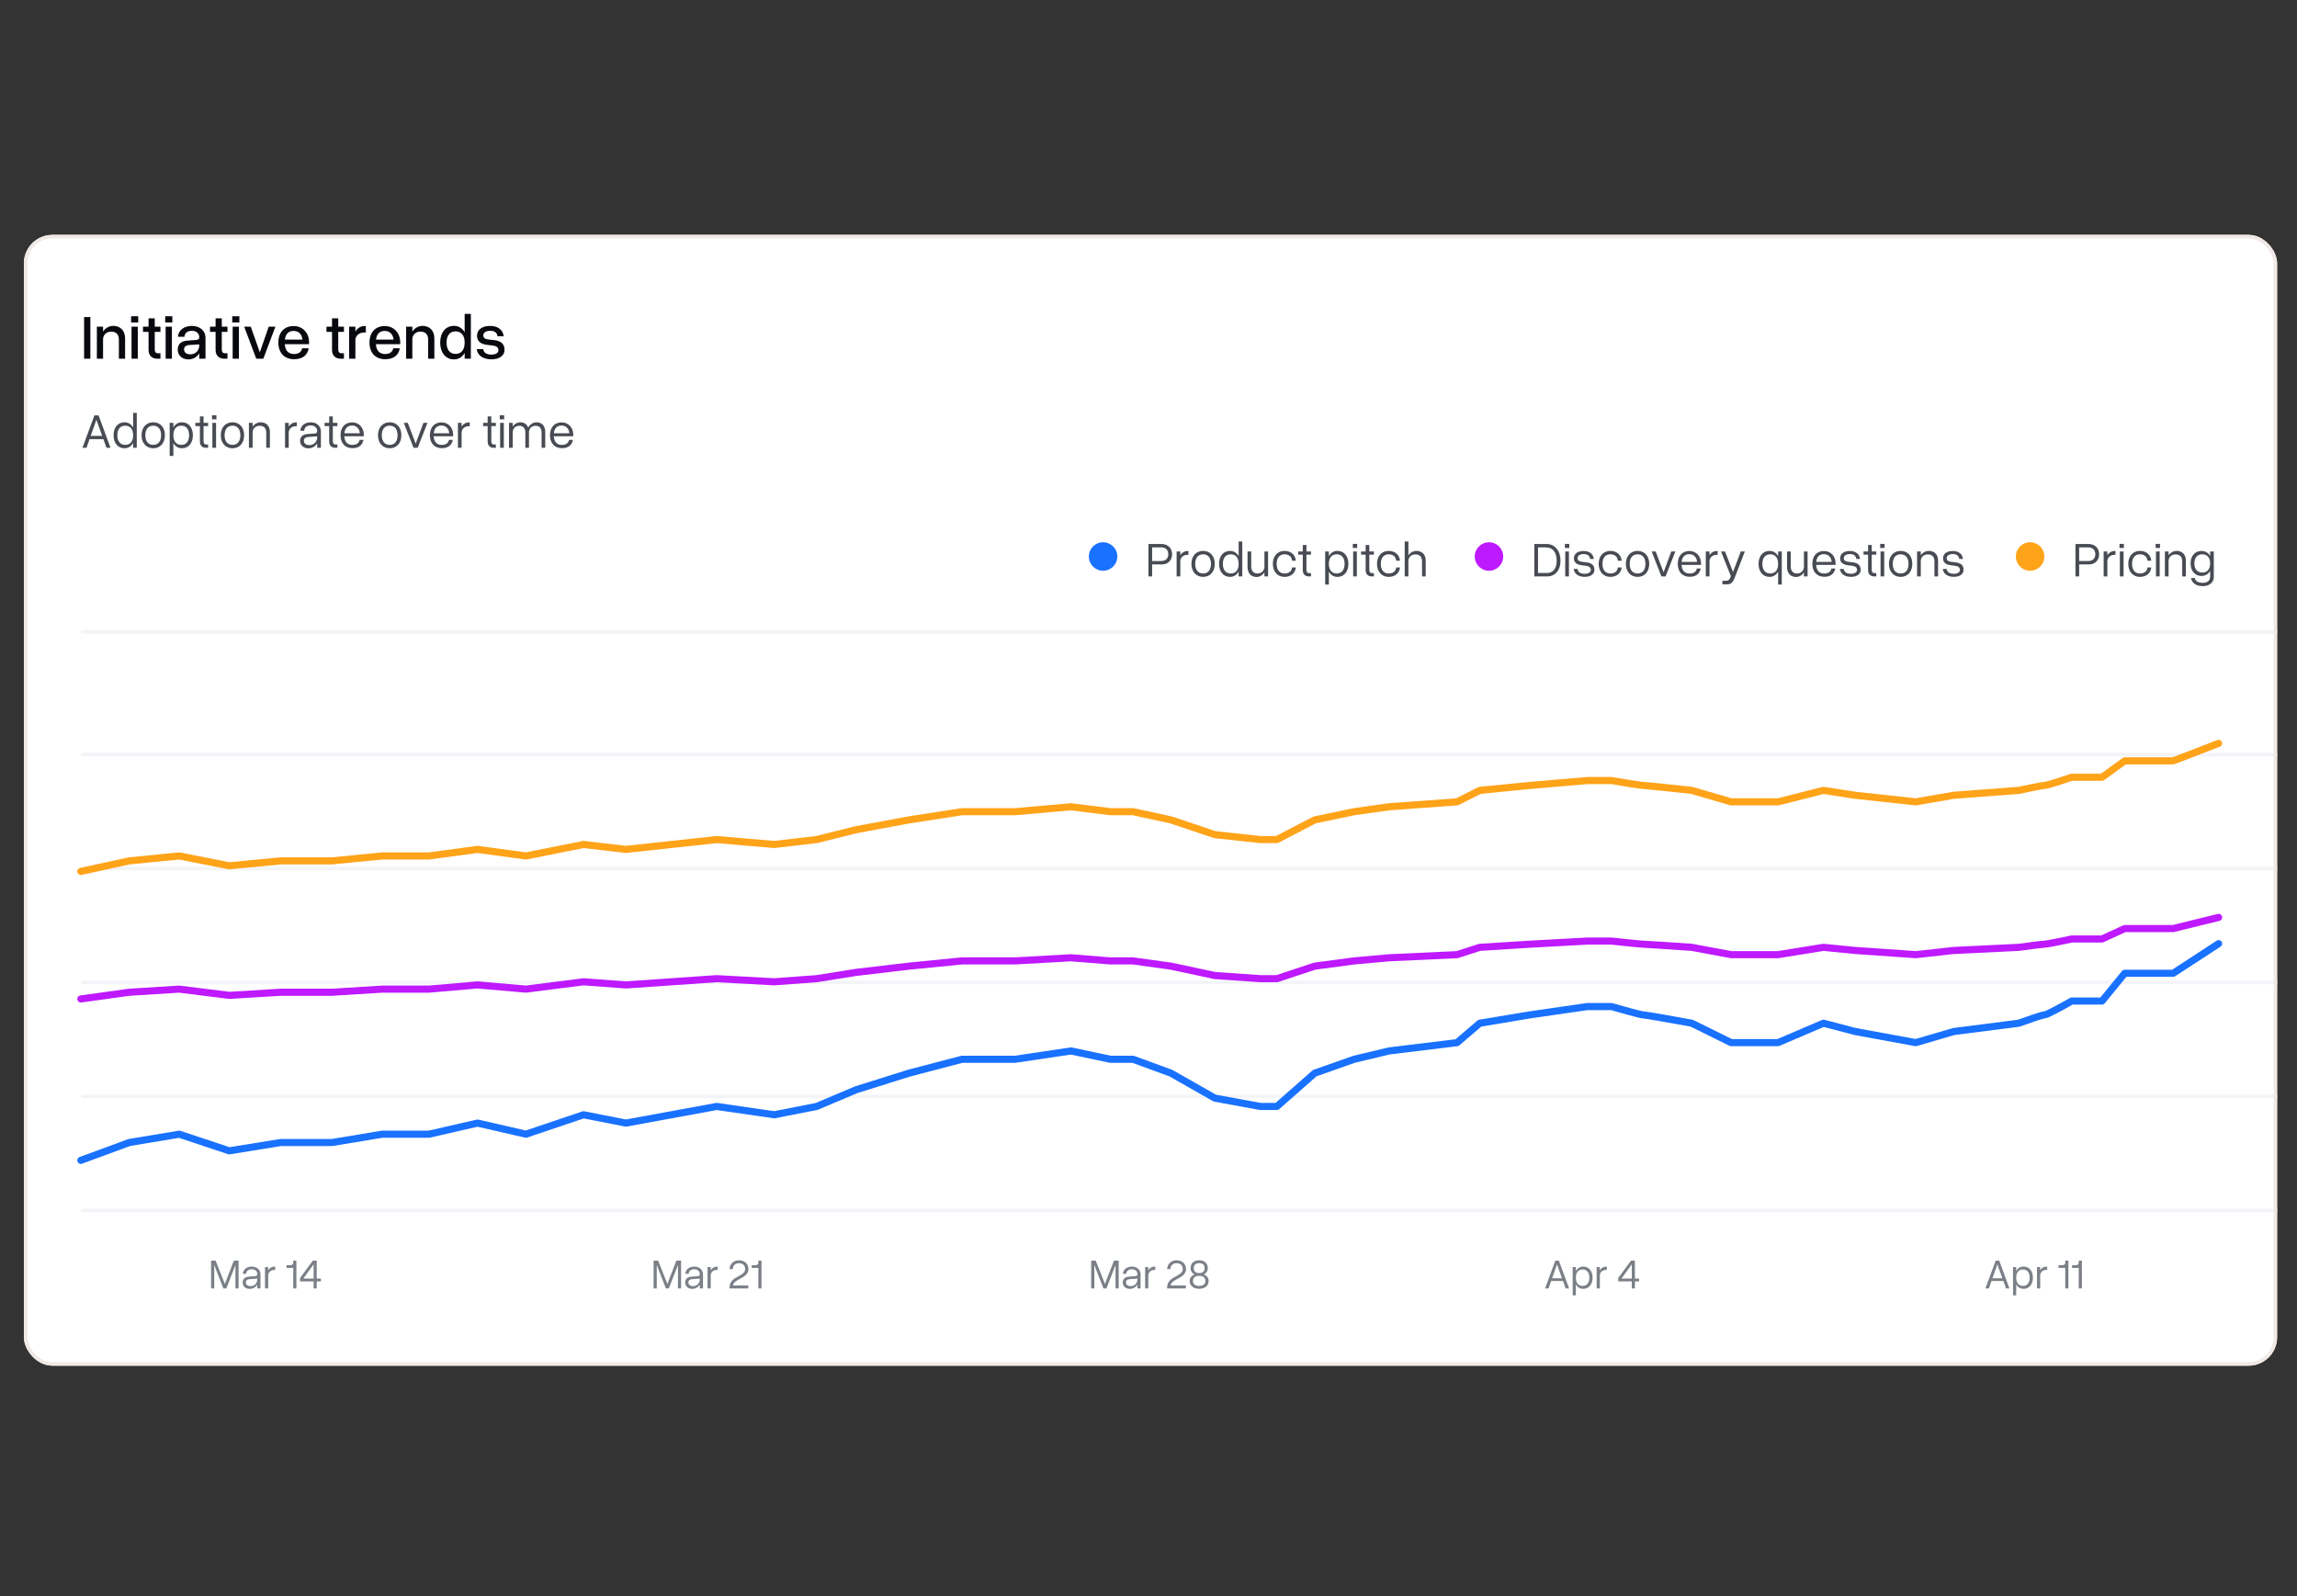 <svg width="577" height="401" viewBox="0 0 577 401" fill="none" xmlns="http://www.w3.org/2000/svg">
<rect x="0" y="0" width="577" height="401" fill="#333333" stroke="none"/>
<g clip-path="url(#clip0_2266_41326)">
<rect x="6" y="59" width="566" height="284.041" rx="7.154" fill="white"/>
<path d="M21.126 79.636H22.698V90.106H21.126V79.636ZM29.866 85.342C29.866 83.912 29.096 83.299 27.901 83.299C26.754 83.299 25.889 84.1 25.889 85.232V90.106H24.333V82.057H25.889V83.283C26.486 82.371 27.493 81.853 28.436 81.853C30.165 81.853 31.423 82.969 31.423 85.012V90.106H29.866V85.342ZM32.932 79.447H34.724V80.988H32.932V79.447ZM33.042 82.057H34.614V90.106H33.042V82.057ZM40.304 88.738V90.106H39.518C38.308 90.106 37.318 89.445 37.318 87.889V83.362H35.919V82.057H37.318V79.966H38.874V82.057H40.304V83.362H38.874V87.685C38.874 88.518 39.204 88.738 39.691 88.738H40.304ZM41.499 79.447H43.291V80.988H41.499V79.447ZM41.609 82.057H43.181V90.106H41.609V82.057ZM51.623 84.824V90.106H50.051V88.754C49.485 89.697 48.494 90.278 47.315 90.278C45.759 90.278 44.643 89.272 44.643 87.842C44.643 86.474 45.492 85.657 47.017 85.562L49.186 85.405C49.815 85.358 50.051 85.154 50.051 84.666V84.635C50.051 83.77 49.265 83.094 48.259 83.094C47.08 83.094 46.435 83.597 46.325 84.603H44.706C44.816 82.937 46.199 81.868 48.243 81.868C50.224 81.868 51.623 83.11 51.623 84.824ZM46.231 87.779C46.231 88.518 46.86 89.005 47.834 89.005C49.108 89.005 50.051 88.046 50.051 86.773V86.506L47.567 86.663C46.687 86.726 46.231 87.103 46.231 87.779ZM57.14 88.738V90.106H56.354C55.144 90.106 54.154 89.445 54.154 87.889V83.362H52.755V82.057H54.154V79.966H55.71V82.057H57.14V83.362H55.71V87.685C55.71 88.518 56.04 88.738 56.527 88.738H57.14ZM58.335 79.447H60.127V80.988H58.335V79.447ZM58.445 82.057H60.017V90.106H58.445V82.057ZM61.338 82.057H62.988L65.268 88.502L67.5 82.057H69.182L66.148 90.106H64.372L61.338 82.057ZM69.921 86.05C69.921 83.487 71.414 81.9 73.756 81.9C76.02 81.9 77.639 83.597 77.639 85.971V86.458H71.54C71.65 88.078 72.452 88.927 73.866 88.927C75.014 88.927 75.721 88.376 75.894 87.496H77.545C77.215 89.288 75.957 90.231 73.851 90.231C71.445 90.231 69.921 88.628 69.921 86.05ZM73.772 83.126C72.499 83.126 71.744 83.849 71.556 85.311H75.973C75.863 83.975 74.998 83.126 73.772 83.126ZM86.395 88.738V90.106H85.609C84.399 90.106 83.408 89.445 83.408 87.889V83.362H82.009V82.057H83.408V79.966H84.965V82.057H86.395V83.362H84.965V87.685C84.965 88.518 85.295 88.738 85.782 88.738H86.395ZM87.7 82.057H89.272V83.299C89.791 82.403 90.655 81.9 91.473 81.9H91.897V83.519H91.488C90.247 83.519 89.272 84.305 89.272 85.437V90.106H87.7V82.057ZM92.809 86.05C92.809 83.487 94.302 81.9 96.645 81.9C98.908 81.9 100.527 83.597 100.527 85.971V86.458H94.428C94.538 88.078 95.34 88.927 96.755 88.927C97.902 88.927 98.61 88.376 98.782 87.496H100.433C100.103 89.288 98.845 90.231 96.739 90.231C94.334 90.231 92.809 88.628 92.809 86.05ZM96.66 83.126C95.387 83.126 94.632 83.849 94.444 85.311H98.861C98.751 83.975 97.886 83.126 96.66 83.126ZM107.554 85.342C107.554 83.912 106.784 83.299 105.589 83.299C104.442 83.299 103.577 84.1 103.577 85.232V90.106H102.021V82.057H103.577V83.283C104.174 82.371 105.18 81.853 106.124 81.853C107.853 81.853 109.11 82.969 109.11 85.012V90.106H107.554V85.342ZM118.275 78.834V90.106H116.719V88.644C116.153 89.681 115.21 90.278 114.031 90.278C111.956 90.278 110.572 88.596 110.572 86.05C110.572 83.519 111.956 81.853 114.031 81.853C115.21 81.853 116.153 82.45 116.719 83.472V78.834H118.275ZM112.176 86.05C112.176 87.858 113.009 88.895 114.44 88.895C115.886 88.895 116.719 87.858 116.719 86.05C116.719 84.273 115.886 83.236 114.44 83.236C113.009 83.236 112.176 84.273 112.176 86.05ZM123.809 86.804L122.441 86.631C120.712 86.443 119.831 85.72 119.831 84.32C119.831 82.811 121.089 81.868 123.117 81.868C125.082 81.868 126.355 82.859 126.528 84.478H124.988C124.83 83.534 124.249 83.094 123.117 83.094C122.079 83.094 121.403 83.55 121.403 84.226C121.403 84.902 121.844 85.169 122.708 85.279L124.139 85.437C125.915 85.641 126.733 86.427 126.733 87.92C126.733 89.335 125.428 90.263 123.478 90.263C121.309 90.263 119.941 89.257 119.753 87.685H121.372C121.529 88.628 122.221 89.068 123.478 89.068C124.516 89.068 125.208 88.628 125.208 87.968C125.208 87.307 124.752 86.914 123.809 86.804Z" fill="#07090F"/>
<path d="M27.755 112.479H26.752L25.97 110.302H22.497L21.727 112.479H20.712L23.72 104.336H24.759L27.755 112.479ZM24.209 105.436L22.778 109.495H25.676L24.209 105.436ZM34.357 103.712V112.479H33.44V111.268C32.988 112.099 32.23 112.601 31.276 112.601C29.625 112.601 28.525 111.293 28.525 109.324C28.525 107.368 29.625 106.072 31.276 106.072C32.23 106.072 32.988 106.561 33.44 107.392V103.712H34.357ZM29.479 109.324C29.479 110.852 30.212 111.745 31.459 111.745C32.719 111.745 33.44 110.852 33.44 109.324C33.44 107.808 32.719 106.928 31.459 106.928C30.212 106.928 29.479 107.808 29.479 109.324ZM35.555 109.324C35.555 107.368 36.741 106.072 38.502 106.072C40.25 106.072 41.424 107.368 41.424 109.324C41.424 111.293 40.25 112.601 38.502 112.601C36.741 112.601 35.555 111.293 35.555 109.324ZM40.47 109.324C40.47 107.808 39.749 106.928 38.502 106.928C37.242 106.928 36.509 107.808 36.509 109.324C36.509 110.852 37.242 111.745 38.502 111.745C39.749 111.745 40.47 110.852 40.47 109.324ZM42.622 106.218H43.551V107.38C43.992 106.561 44.75 106.072 45.703 106.072C47.354 106.072 48.454 107.368 48.454 109.324C48.454 111.293 47.354 112.601 45.703 112.601C44.75 112.601 43.992 112.112 43.551 111.28V114.52H42.622V106.218ZM47.501 109.324C47.501 107.808 46.779 106.928 45.532 106.928C44.273 106.928 43.551 107.808 43.551 109.324C43.551 110.852 44.273 111.745 45.532 111.745C46.779 111.745 47.501 110.852 47.501 109.324ZM52.281 111.647V112.479H51.719C50.936 112.479 50.215 112.051 50.215 110.877V107.025H49.066V106.218H50.215V104.592H51.132V106.218H52.281V107.025H51.132V110.755C51.132 111.464 51.413 111.647 51.792 111.647H52.281ZM53.259 104.311H54.36V105.338H53.259V104.311ZM53.345 106.218H54.274V112.479H53.345V106.218ZM55.46 109.324C55.46 107.368 56.646 106.072 58.407 106.072C60.155 106.072 61.329 107.368 61.329 109.324C61.329 111.293 60.155 112.601 58.407 112.601C56.646 112.601 55.46 111.293 55.46 109.324ZM60.375 109.324C60.375 107.808 59.654 106.928 58.407 106.928C57.147 106.928 56.414 107.808 56.414 109.324C56.414 110.852 57.147 111.745 58.407 111.745C59.654 111.745 60.375 110.852 60.375 109.324ZM66.88 108.688C66.88 107.466 66.219 106.952 65.205 106.952C64.214 106.952 63.456 107.637 63.456 108.603V112.479H62.527V106.218H63.456V107.184C63.921 106.475 64.716 106.072 65.474 106.072C66.819 106.072 67.797 106.928 67.797 108.493V112.479H66.88V108.688ZM71.599 106.218H72.528V107.16C72.944 106.475 73.629 106.096 74.289 106.096H74.57V107.062H74.301C73.299 107.062 72.528 107.735 72.528 108.688V112.479H71.599V106.218ZM80.61 108.321V112.479H79.681V111.366C79.216 112.124 78.409 112.613 77.456 112.613C76.245 112.613 75.389 111.843 75.389 110.742C75.389 109.728 76.05 109.104 77.187 109.031L78.947 108.896C79.485 108.872 79.681 108.688 79.681 108.273V108.248C79.681 107.466 78.996 106.867 78.104 106.867C77.064 106.867 76.502 107.307 76.404 108.199H75.438C75.524 106.915 76.563 106.084 78.092 106.084C79.546 106.084 80.61 107.038 80.61 108.321ZM76.331 110.718C76.331 111.378 76.869 111.806 77.725 111.806C78.85 111.806 79.681 110.95 79.681 109.801V109.605L77.505 109.752C76.722 109.813 76.331 110.131 76.331 110.718ZM84.755 111.647V112.479H84.193C83.41 112.479 82.689 112.051 82.689 110.877V107.025H81.54V106.218H82.689V104.592H83.606V106.218H84.755V107.025H83.606V110.755C83.606 111.464 83.887 111.647 84.266 111.647H84.755ZM85.538 109.324C85.538 107.331 86.675 106.096 88.46 106.096C90.159 106.096 91.382 107.404 91.382 109.202V109.581H86.491C86.577 110.999 87.274 111.757 88.533 111.757C89.56 111.757 90.184 111.268 90.33 110.498H91.308C91.027 111.831 90.11 112.576 88.533 112.576C86.699 112.576 85.538 111.329 85.538 109.324ZM88.46 106.891C87.31 106.891 86.638 107.551 86.516 108.835H90.391C90.294 107.649 89.536 106.891 88.46 106.891ZM94.952 109.324C94.952 107.368 96.138 106.072 97.899 106.072C99.647 106.072 100.821 107.368 100.821 109.324C100.821 111.293 99.647 112.601 97.899 112.601C96.138 112.601 94.952 111.293 94.952 109.324ZM99.867 109.324C99.867 107.808 99.146 106.928 97.899 106.928C96.639 106.928 95.906 107.808 95.906 109.324C95.906 110.852 96.639 111.745 97.899 111.745C99.146 111.745 99.867 110.852 99.867 109.324ZM101.432 106.218H102.435L104.415 111.439L106.359 106.218H107.374L104.929 112.479H103.877L101.432 106.218ZM107.986 109.324C107.986 107.331 109.123 106.096 110.908 106.096C112.607 106.096 113.83 107.404 113.83 109.202V109.581H108.939C109.025 110.999 109.722 111.757 110.981 111.757C112.008 111.757 112.632 111.268 112.778 110.498H113.757C113.475 111.831 112.558 112.576 110.981 112.576C109.147 112.576 107.986 111.329 107.986 109.324ZM110.908 106.891C109.758 106.891 109.086 107.551 108.964 108.835H112.84C112.742 107.649 111.984 106.891 110.908 106.891ZM115.028 106.218H115.957V107.16C116.373 106.475 117.058 106.096 117.718 106.096H117.999V107.062H117.73C116.728 107.062 115.957 107.735 115.957 108.688V112.479H115.028V106.218ZM124.565 111.647V112.479H124.002C123.22 112.479 122.499 112.051 122.499 110.877V107.025H121.349V106.218H122.499V104.592H123.416V106.218H124.565V107.025H123.416V110.755C123.416 111.464 123.697 111.647 124.076 111.647H124.565ZM125.543 104.311H126.643V105.338H125.543V104.311ZM125.629 106.218H126.558V112.479H125.629V106.218ZM131.962 108.688C131.962 107.466 131.363 106.952 130.409 106.952C129.492 106.952 128.795 107.637 128.795 108.603V112.479H127.866V106.218H128.795V107.148C129.235 106.463 129.981 106.072 130.678 106.072C131.62 106.072 132.378 106.549 132.696 107.429C133.099 106.573 133.967 106.072 134.774 106.072C136.033 106.072 136.963 106.928 136.963 108.493V112.479H136.046V108.688C136.046 107.466 135.447 106.952 134.505 106.952C133.588 106.952 132.879 107.637 132.879 108.603V112.479H131.962V108.688ZM138.161 109.324C138.161 107.331 139.298 106.096 141.083 106.096C142.783 106.096 144.005 107.404 144.005 109.202V109.581H139.115C139.2 110.999 139.897 111.757 141.156 111.757C142.183 111.757 142.807 111.268 142.954 110.498H143.932C143.651 111.831 142.734 112.576 141.156 112.576C139.322 112.576 138.161 111.329 138.161 109.324ZM141.083 106.891C139.934 106.891 139.261 107.551 139.139 108.835H143.015C142.917 107.649 142.159 106.891 141.083 106.891Z" fill="#484B53"/>
<circle cx="277.093" cy="139.786" r="3.577" fill="#1971FF"/>
<path d="M291.835 141.779H289.414V144.787H288.484V136.644H291.749C293.351 136.644 294.427 137.671 294.427 139.236C294.427 140.703 293.424 141.779 291.835 141.779ZM291.663 137.488H289.414V140.924H291.663C292.788 140.924 293.473 140.3 293.473 139.236C293.473 138.124 292.8 137.488 291.663 137.488ZM295.564 138.527H296.493V139.469C296.909 138.784 297.593 138.405 298.254 138.405H298.535V139.371H298.266C297.263 139.371 296.493 140.043 296.493 140.997V144.787H295.564V138.527ZM299.281 141.633C299.281 139.676 300.467 138.38 302.227 138.38C303.976 138.38 305.149 139.676 305.149 141.633C305.149 143.601 303.976 144.909 302.227 144.909C300.467 144.909 299.281 143.601 299.281 141.633ZM304.196 141.633C304.196 140.117 303.474 139.236 302.227 139.236C300.968 139.236 300.234 140.117 300.234 141.633C300.234 143.161 300.968 144.054 302.227 144.054C303.474 144.054 304.196 143.161 304.196 141.633ZM312.057 136.021V144.787H311.14V143.577C310.688 144.408 309.93 144.909 308.976 144.909C307.326 144.909 306.225 143.601 306.225 141.633C306.225 139.676 307.326 138.38 308.976 138.38C309.93 138.38 310.688 138.869 311.14 139.701V136.021H312.057ZM307.179 141.633C307.179 143.161 307.913 144.054 309.16 144.054C310.419 144.054 311.14 143.161 311.14 141.633C311.14 140.117 310.419 139.236 309.16 139.236C307.913 139.236 307.179 140.117 307.179 141.633ZM314.307 142.244C314.307 143.516 314.943 144.054 315.921 144.054C316.887 144.054 317.62 143.332 317.62 142.317V138.527H318.537V144.787H317.62V143.772C317.168 144.506 316.386 144.934 315.652 144.934C314.332 144.934 313.378 144.041 313.378 142.427V138.527H314.307V142.244ZM319.736 141.633C319.736 139.676 320.909 138.38 322.67 138.38C324.247 138.38 325.384 139.358 325.507 140.85H324.553C324.504 139.848 323.77 139.236 322.67 139.236C321.411 139.236 320.689 140.117 320.689 141.633C320.689 143.161 321.423 144.054 322.67 144.054C323.758 144.054 324.492 143.491 324.553 142.55H325.507C325.36 143.992 324.235 144.909 322.67 144.909C320.922 144.909 319.736 143.601 319.736 141.633ZM329.321 143.956V144.787H328.759C327.976 144.787 327.255 144.359 327.255 143.185V139.334H326.106V138.527H327.255V136.901H328.172V138.527H329.321V139.334H328.172V143.063C328.172 143.772 328.453 143.956 328.832 143.956H329.321ZM332.879 138.527H333.809V139.689C334.249 138.869 335.007 138.38 335.96 138.38C337.611 138.38 338.711 139.676 338.711 141.633C338.711 143.601 337.611 144.909 335.96 144.909C335.007 144.909 334.249 144.42 333.809 143.589V146.829H332.879V138.527ZM337.758 141.633C337.758 140.117 337.036 139.236 335.789 139.236C334.53 139.236 333.809 140.117 333.809 141.633C333.809 143.161 334.53 144.054 335.789 144.054C337.036 144.054 337.758 143.161 337.758 141.633ZM339.824 136.62H340.924V137.647H339.824V136.62ZM339.91 138.527H340.839V144.787H339.91V138.527ZM345.118 143.956V144.787H344.556C343.773 144.787 343.052 144.359 343.052 143.185V139.334H341.903V138.527H343.052V136.901H343.969V138.527H345.118V139.334H343.969V143.063C343.969 143.772 344.25 143.956 344.629 143.956H345.118ZM345.901 141.633C345.901 139.676 347.074 138.38 348.835 138.38C350.412 138.38 351.549 139.358 351.672 140.85H350.718C350.669 139.848 349.935 139.236 348.835 139.236C347.576 139.236 346.854 140.117 346.854 141.633C346.854 143.161 347.588 144.054 348.835 144.054C349.923 144.054 350.657 143.491 350.718 142.55H351.672C351.525 143.992 350.4 144.909 348.835 144.909C347.087 144.909 345.901 143.601 345.901 141.633ZM357.21 140.997C357.21 139.774 356.55 139.261 355.523 139.261C354.533 139.261 353.787 139.945 353.787 140.911V144.787H352.858V136.021H353.787V139.493C354.239 138.784 355.046 138.38 355.792 138.38C357.149 138.38 358.127 139.236 358.127 140.801V144.787H357.21V140.997Z" fill="#484B53"/>
<circle cx="374.026" cy="139.786" r="3.577" fill="#BE19FF"/>
<path d="M388.462 136.644C390.578 136.644 391.996 138.331 391.996 140.862C391.996 143.222 390.675 144.787 388.707 144.787H385.418V136.644H388.462ZM386.347 137.5V143.931H388.585C390.125 143.931 391.03 142.806 391.03 140.862C391.03 138.735 390.052 137.5 388.34 137.5H386.347ZM393.096 136.62H394.197V137.647H393.096V136.62ZM393.182 138.527H394.111V144.787H393.182V138.527ZM398.354 142.122L397.339 141.987C396.055 141.828 395.358 141.303 395.358 140.239C395.358 139.102 396.288 138.405 397.816 138.405C399.271 138.405 400.237 139.163 400.359 140.41H399.442C399.295 139.566 398.782 139.175 397.804 139.175C396.887 139.175 396.275 139.579 396.275 140.19C396.275 140.789 396.679 141.034 397.473 141.131L398.501 141.254C399.87 141.413 400.518 142.012 400.518 143.137C400.518 144.212 399.552 144.897 398.097 144.897C396.446 144.897 395.444 144.102 395.297 142.904H396.263C396.41 143.748 396.997 144.127 398.097 144.127C399.002 144.127 399.601 143.748 399.601 143.149C399.601 142.562 399.197 142.22 398.354 142.122ZM401.582 141.633C401.582 139.676 402.755 138.38 404.516 138.38C406.093 138.38 407.23 139.358 407.353 140.85H406.399C406.35 139.848 405.616 139.236 404.516 139.236C403.257 139.236 402.535 140.117 402.535 141.633C402.535 143.161 403.269 144.054 404.516 144.054C405.604 144.054 406.338 143.491 406.399 142.55H407.353C407.206 143.992 406.081 144.909 404.516 144.909C402.768 144.909 401.582 143.601 401.582 141.633ZM408.416 141.633C408.416 139.676 409.602 138.38 411.363 138.38C413.111 138.38 414.285 139.676 414.285 141.633C414.285 143.601 413.111 144.909 411.363 144.909C409.602 144.909 408.416 143.601 408.416 141.633ZM413.331 141.633C413.331 140.117 412.61 139.236 411.363 139.236C410.104 139.236 409.37 140.117 409.37 141.633C409.37 143.161 410.104 144.054 411.363 144.054C412.61 144.054 413.331 143.161 413.331 141.633ZM414.896 138.527H415.899L417.88 143.748L419.824 138.527H420.839L418.393 144.787H417.342L414.896 138.527ZM421.45 141.633C421.45 139.64 422.587 138.405 424.372 138.405C426.072 138.405 427.294 139.713 427.294 141.51V141.889H422.404C422.489 143.308 423.186 144.066 424.445 144.066C425.472 144.066 426.096 143.577 426.243 142.806H427.221C426.94 144.139 426.023 144.885 424.445 144.885C422.611 144.885 421.45 143.638 421.45 141.633ZM424.372 139.2C423.223 139.2 422.55 139.86 422.428 141.144H426.304C426.206 139.958 425.448 139.2 424.372 139.2ZM428.492 138.527H429.422V139.469C429.837 138.784 430.522 138.405 431.182 138.405H431.463V139.371H431.194C430.192 139.371 429.422 140.043 429.422 140.997V144.787H428.492V138.527ZM432.662 145.888H433.53C434.129 145.888 434.435 145.68 434.642 145.081L434.789 144.726L432.319 138.527H433.322L435.327 143.687L437.283 138.527H438.298L435.731 145.178C435.278 146.328 434.765 146.78 433.86 146.78H432.662V145.888ZM447.578 138.527V146.829H446.661V143.577C446.209 144.408 445.451 144.909 444.497 144.909C442.846 144.909 441.746 143.601 441.746 141.633C441.746 139.676 442.846 138.38 444.497 138.38C445.451 138.38 446.209 138.869 446.661 139.701V138.527H447.578ZM442.7 141.633C442.7 143.161 443.433 144.054 444.68 144.054C445.94 144.054 446.661 143.161 446.661 141.633C446.661 140.117 445.94 139.236 444.68 139.236C443.433 139.236 442.7 140.117 442.7 141.633ZM449.828 142.244C449.828 143.516 450.464 144.054 451.442 144.054C452.408 144.054 453.141 143.332 453.141 142.317V138.527H454.058V144.787H453.141V143.772C452.689 144.506 451.906 144.934 451.173 144.934C449.852 144.934 448.899 144.041 448.899 142.427V138.527H449.828V142.244ZM455.256 141.633C455.256 139.64 456.394 138.405 458.179 138.405C459.878 138.405 461.101 139.713 461.101 141.51V141.889H456.21C456.296 143.308 456.993 144.066 458.252 144.066C459.279 144.066 459.903 143.577 460.049 142.806H461.027C460.746 144.139 459.829 144.885 458.252 144.885C456.418 144.885 455.256 143.638 455.256 141.633ZM458.179 139.2C457.029 139.2 456.357 139.86 456.235 141.144H460.11C460.013 139.958 459.255 139.2 458.179 139.2ZM465.233 142.122L464.219 141.987C462.935 141.828 462.238 141.303 462.238 140.239C462.238 139.102 463.167 138.405 464.695 138.405C466.15 138.405 467.116 139.163 467.239 140.41H466.322C466.175 139.566 465.661 139.175 464.683 139.175C463.766 139.175 463.155 139.579 463.155 140.19C463.155 140.789 463.558 141.034 464.353 141.131L465.38 141.254C466.749 141.413 467.397 142.012 467.397 143.137C467.397 144.212 466.432 144.897 464.977 144.897C463.326 144.897 462.323 144.102 462.177 142.904H463.143C463.289 143.748 463.876 144.127 464.977 144.127C465.881 144.127 466.48 143.748 466.48 143.149C466.48 142.562 466.077 142.22 465.233 142.122ZM471.322 143.956V144.787H470.76C469.977 144.787 469.256 144.359 469.256 143.185V139.334H468.107V138.527H469.256V136.901H470.173V138.527H471.322V139.334H470.173V143.063C470.173 143.772 470.454 143.956 470.833 143.956H471.322ZM472.3 136.62H473.401V137.647H472.3V136.62ZM472.386 138.527H473.315V144.787H472.386V138.527ZM474.501 141.633C474.501 139.676 475.687 138.38 477.448 138.38C479.196 138.38 480.37 139.676 480.37 141.633C480.37 143.601 479.196 144.909 477.448 144.909C475.687 144.909 474.501 143.601 474.501 141.633ZM479.416 141.633C479.416 140.117 478.695 139.236 477.448 139.236C476.188 139.236 475.455 140.117 475.455 141.633C475.455 143.161 476.188 144.054 477.448 144.054C478.695 144.054 479.416 143.161 479.416 141.633ZM485.921 140.997C485.921 139.774 485.261 139.261 484.246 139.261C483.255 139.261 482.497 139.945 482.497 140.911V144.787H481.568V138.527H482.497V139.493C482.962 138.784 483.757 138.38 484.515 138.38C485.86 138.38 486.838 139.236 486.838 140.801V144.787H485.921V140.997ZM491.08 142.122L490.066 141.987C488.782 141.828 488.085 141.303 488.085 140.239C488.085 139.102 489.014 138.405 490.542 138.405C491.997 138.405 492.963 139.163 493.086 140.41H492.169C492.022 139.566 491.508 139.175 490.53 139.175C489.613 139.175 489.002 139.579 489.002 140.19C489.002 140.789 489.405 141.034 490.2 141.131L491.227 141.254C492.597 141.413 493.245 142.012 493.245 143.137C493.245 144.212 492.279 144.897 490.824 144.897C489.173 144.897 488.17 144.102 488.024 142.904H488.99C489.136 143.748 489.723 144.127 490.824 144.127C491.728 144.127 492.328 143.748 492.328 143.149C492.328 142.562 491.924 142.22 491.08 142.122Z" fill="#484B53"/>
<circle cx="509.96" cy="139.786" r="3.577" fill="#FFA319"/>
<path d="M524.702 141.779H522.281V144.787H521.352V136.644H524.616C526.218 136.644 527.294 137.671 527.294 139.236C527.294 140.703 526.291 141.779 524.702 141.779ZM524.531 137.488H522.281V140.924H524.531C525.655 140.924 526.34 140.3 526.34 139.236C526.34 138.124 525.668 137.488 524.531 137.488ZM528.431 138.527H529.36V139.469C529.776 138.784 530.46 138.405 531.121 138.405H531.402V139.371H531.133C530.13 139.371 529.36 140.043 529.36 140.997V144.787H528.431V138.527ZM532.417 136.62H533.517V137.647H532.417V136.62ZM532.502 138.527H533.432V144.787H532.502V138.527ZM534.618 141.633C534.618 139.676 535.791 138.38 537.552 138.38C539.129 138.38 540.266 139.358 540.388 140.85H539.435C539.386 139.848 538.652 139.236 537.552 139.236C536.293 139.236 535.571 140.117 535.571 141.633C535.571 143.161 536.305 144.054 537.552 144.054C538.64 144.054 539.374 143.491 539.435 142.55H540.388C540.242 143.992 539.117 144.909 537.552 144.909C535.803 144.909 534.618 143.601 534.618 141.633ZM541.489 136.62H542.589V137.647H541.489V136.62ZM541.574 138.527H542.504V144.787H541.574V138.527ZM548.165 140.997C548.165 139.774 547.504 139.261 546.49 139.261C545.499 139.261 544.741 139.945 544.741 140.911V144.787H543.812V138.527H544.741V139.493C545.206 138.784 546 138.38 546.759 138.38C548.103 138.38 549.082 139.236 549.082 140.801V144.787H548.165V140.997ZM556.1 138.527V144.922C556.1 146.303 554.999 147.232 553.336 147.232C551.698 147.232 550.561 146.425 550.365 145.191H551.331C551.429 145.949 552.163 146.401 553.312 146.401C554.486 146.401 555.183 145.839 555.183 144.86V143.393C554.73 144.2 553.96 144.677 553.006 144.677C551.368 144.677 550.268 143.418 550.268 141.523C550.268 139.64 551.368 138.393 553.006 138.393C553.96 138.393 554.73 138.857 555.183 139.664V138.527H556.1ZM551.221 141.523C551.221 142.978 551.955 143.821 553.202 143.821C554.461 143.821 555.183 142.978 555.183 141.523C555.183 140.08 554.461 139.236 553.202 139.236C551.955 139.236 551.221 140.08 551.221 141.523Z" fill="#484B53"/>
<line x1="20.756" y1="158.717" x2="1179.32" y2="158.717" stroke="#F2F4F7" stroke-width="0.894" stroke-linecap="round"/>
<line x1="20.756" y1="189.568" x2="1179.32" y2="189.568" stroke="#F2F4F7" stroke-width="0.894" stroke-linecap="round"/>
<line x1="20.756" y1="218.186" x2="1179.32" y2="218.186" stroke="#F2F4F7" stroke-width="0.894" stroke-linecap="round"/>
<line x1="20.756" y1="246.801" x2="1179.32" y2="246.801" stroke="#F2F4F7" stroke-width="0.894" stroke-linecap="round"/>
<line x1="20.756" y1="275.422" x2="1179.32" y2="275.422" stroke="#F2F4F7" stroke-width="0.894" stroke-linecap="round"/>
<line x1="20.756" y1="304.039" x2="1179.32" y2="304.039" stroke="#F2F4F7" stroke-width="0.894" stroke-linecap="round"/>
<path d="M56.848 323.639H56.104L53.819 317.759V323.639H53.023V316.659H54.165L56.481 322.528L58.745 316.659H59.929V323.639H59.143V317.759L56.848 323.639ZM65.431 320.075V323.639H64.635V322.685C64.236 323.335 63.544 323.754 62.727 323.754C61.69 323.754 60.956 323.094 60.956 322.151C60.956 321.281 61.522 320.746 62.496 320.683L64.006 320.568C64.467 320.547 64.635 320.39 64.635 320.034V320.013C64.635 319.342 64.048 318.828 63.282 318.828C62.392 318.828 61.91 319.206 61.826 319.971H60.998C61.071 318.87 61.962 318.158 63.272 318.158C64.519 318.158 65.431 318.975 65.431 320.075ZM61.763 322.13C61.763 322.695 62.224 323.062 62.958 323.062C63.922 323.062 64.635 322.329 64.635 321.344V321.176L62.769 321.302C62.098 321.354 61.763 321.627 61.763 322.13ZM66.573 318.273H67.37V319.08C67.726 318.493 68.313 318.168 68.879 318.168H69.12V318.996H68.889C68.03 318.996 67.37 319.572 67.37 320.39V323.639H66.573V318.273ZM73.668 316.659H74.454V323.639H73.668V318.483H71.991V317.812H72.819C73.375 317.812 73.668 317.644 73.668 317.089V316.659ZM79.558 321.868V323.639H78.782V321.868H75.376V321.008L78.583 316.659H79.558V321.165H80.616V321.868H79.558ZM78.782 321.165V317.581L76.194 321.165H78.782Z" fill="#7B7F87"/>
<path d="M168.007 323.639H167.263L164.979 317.759V323.639H164.182V316.659H165.324L167.64 322.528L169.904 316.659H171.088V323.639H170.302V317.759L168.007 323.639ZM176.59 320.075V323.639H175.794V322.685C175.396 323.335 174.704 323.754 173.886 323.754C172.849 323.754 172.115 323.094 172.115 322.151C172.115 321.281 172.681 320.746 173.656 320.683L175.165 320.568C175.626 320.547 175.794 320.39 175.794 320.034V320.013C175.794 319.342 175.207 318.828 174.442 318.828C173.551 318.828 173.069 319.206 172.985 319.971H172.157C172.231 318.87 173.121 318.158 174.431 318.158C175.679 318.158 176.59 318.975 176.59 320.075ZM172.922 322.13C172.922 322.695 173.383 323.062 174.117 323.062C175.081 323.062 175.794 322.329 175.794 321.344V321.176L173.928 321.302C173.258 321.354 172.922 321.627 172.922 322.13ZM177.733 318.273H178.529V319.08C178.885 318.493 179.472 318.168 180.038 318.168H180.279V318.996H180.049C179.189 318.996 178.529 319.572 178.529 320.39V323.639H177.733V318.273ZM184.146 322.905H187.961V323.639H183.256V323.45C183.256 321.794 184.471 321.123 185.551 320.558C186.41 320.086 187.186 319.667 187.186 318.776C187.186 317.843 186.599 317.298 185.603 317.298C184.712 317.298 184.115 317.875 184.073 318.776H183.256C183.35 317.466 184.293 316.575 185.582 316.575C187.039 316.575 188.003 317.456 188.003 318.776C188.003 319.939 187.07 320.568 186.127 321.092C185.152 321.637 184.146 322.088 184.146 322.905ZM190.497 316.659H191.283V323.639H190.497V318.483H188.82V317.812H189.648C190.204 317.812 190.497 317.644 190.497 317.089V316.659Z" fill="#7B7F87"/>
<path d="M277.929 323.639H277.185L274.9 317.759V323.639H274.103V316.659H275.246L277.562 322.528L279.826 316.659H281.01V323.639H280.224V317.759L277.929 323.639ZM286.512 320.075V323.639H285.715V322.685C285.317 323.335 284.625 323.754 283.808 323.754C282.77 323.754 282.037 323.094 282.037 322.151C282.037 321.281 282.603 320.746 283.577 320.683L285.086 320.568C285.548 320.547 285.715 320.39 285.715 320.034V320.013C285.715 319.342 285.128 318.828 284.363 318.828C283.473 318.828 282.99 319.206 282.907 319.971H282.079C282.152 318.87 283.043 318.158 284.353 318.158C285.6 318.158 286.512 318.975 286.512 320.075ZM282.844 322.13C282.844 322.695 283.305 323.062 284.038 323.062C285.003 323.062 285.715 322.329 285.715 321.344V321.176L283.85 321.302C283.179 321.354 282.844 321.627 282.844 322.13ZM287.654 318.273H288.451V319.08C288.807 318.493 289.394 318.168 289.96 318.168H290.201V318.996H289.97C289.111 318.996 288.451 319.572 288.451 320.39V323.639H287.654V318.273ZM294.068 322.905H297.882V323.639H293.177V323.45C293.177 321.794 294.393 321.123 295.472 320.558C296.331 320.086 297.107 319.667 297.107 318.776C297.107 317.843 296.52 317.298 295.525 317.298C294.634 317.298 294.036 317.875 293.994 318.776H293.177C293.271 317.466 294.215 316.575 295.504 316.575C296.96 316.575 297.924 317.456 297.924 318.776C297.924 319.939 296.992 320.568 296.049 321.092C295.074 321.637 294.068 322.088 294.068 322.905ZM302.357 320.117C303.143 320.379 303.605 320.987 303.605 321.794C303.605 322.957 302.661 323.723 301.226 323.723C299.8 323.723 298.847 322.957 298.847 321.794C298.847 320.987 299.318 320.379 300.104 320.117C299.444 319.834 299.067 319.258 299.067 318.514C299.067 317.351 299.926 316.575 301.226 316.575C302.536 316.575 303.395 317.351 303.395 318.514C303.395 319.269 303.018 319.834 302.357 320.117ZM301.288 319.782C302.116 319.782 302.598 319.331 302.598 318.556C302.598 317.749 302.095 317.277 301.226 317.277C300.366 317.277 299.874 317.749 299.874 318.556C299.874 319.331 300.345 319.782 301.173 319.782H301.288ZM301.288 320.484H301.173C300.22 320.484 299.664 320.945 299.664 321.752C299.664 322.559 300.24 323.02 301.226 323.02C302.211 323.02 302.798 322.559 302.798 321.752C302.798 320.945 302.242 320.484 301.288 320.484Z" fill="#7B7F87"/>
<path d="M394.154 323.639H393.294L392.624 321.773H389.647L388.987 323.639H388.117L390.695 316.659H391.586L394.154 323.639ZM391.115 317.602L389.888 321.082H392.372L391.115 317.602ZM395.055 318.273H395.852V319.269C396.229 318.566 396.879 318.147 397.696 318.147C399.111 318.147 400.054 319.258 400.054 320.935C400.054 322.622 399.111 323.743 397.696 323.743C396.879 323.743 396.229 323.324 395.852 322.612V325.389H395.055V318.273ZM399.237 320.935C399.237 319.635 398.618 318.881 397.549 318.881C396.47 318.881 395.852 319.635 395.852 320.935C395.852 322.245 396.47 323.01 397.549 323.01C398.618 323.01 399.237 322.245 399.237 320.935ZM401.081 318.273H401.878V319.08C402.234 318.493 402.821 318.168 403.387 318.168H403.628V318.996H403.397C402.538 318.996 401.878 319.572 401.878 320.39V323.639H401.081V318.273ZM410.681 321.868V323.639H409.905V321.868H406.499V321.008L409.706 316.659H410.681V321.165H411.739V321.868H410.681ZM409.905 321.165V317.581L407.317 321.165H409.905Z" fill="#7B7F87"/>
<path d="M504.767 323.639H503.908L503.237 321.773H500.261L499.6 323.639H498.73L501.308 316.659H502.199L504.767 323.639ZM501.728 317.602L500.502 321.082H502.985L501.728 317.602ZM505.668 318.273H506.465V319.269C506.842 318.566 507.492 318.147 508.309 318.147C509.724 318.147 510.667 319.258 510.667 320.935C510.667 322.622 509.724 323.743 508.309 323.743C507.492 323.743 506.842 323.324 506.465 322.612V325.389H505.668V318.273ZM509.85 320.935C509.85 319.635 509.231 318.881 508.162 318.881C507.083 318.881 506.465 319.635 506.465 320.935C506.465 322.245 507.083 323.01 508.162 323.01C509.231 323.01 509.85 322.245 509.85 320.935ZM511.694 318.273H512.491V319.08C512.847 318.493 513.434 318.168 514 318.168H514.241V318.996H514.01C513.151 318.996 512.491 319.572 512.491 320.39V323.639H511.694V318.273ZM518.789 316.659H519.575V323.639H518.789V318.483H517.112V317.812H517.94C518.496 317.812 518.789 317.644 518.789 317.089V316.659ZM522.174 316.659H522.96V323.639H522.174V318.483H520.497V317.812H521.325C521.881 317.812 522.174 317.644 522.174 317.089V316.659Z" fill="#7B7F87"/>
<path d="M20.309 218.89L32.479 216.242L45.029 215.006L57.579 217.477L70.51 216.242H83.44L95.991 215.006H107.78L119.95 213.359L132.12 215.006L146.572 212.124L157.221 213.359L168.63 212.124L180.039 210.888L194.491 212.124L205.14 210.888L215.028 208.418L228.339 205.947L241.65 203.888H254.961L269.032 202.653L278.92 203.888H284.625L294.133 205.947L305.162 209.653L316.571 210.888H320.755L330.263 205.947L340.151 203.888L348.898 202.653L366.012 201.417L371.717 198.535L384.267 197.299L398.719 196.064H404.804C407.212 196.476 412.182 197.299 412.79 197.299C413.399 197.299 421.157 198.123 424.96 198.535L434.848 201.417H446.638L458.047 198.535L466.034 199.77L481.246 201.417L490.754 199.77L507.107 198.535C509.009 198.123 512.964 197.299 513.573 197.299C514.181 197.299 518.39 195.927 520.418 195.24H528.025L533.729 191.122H545.899L557.309 186.725" stroke="#FFA319" stroke-width="1.789" stroke-linecap="round" stroke-linejoin="round"/>
<path d="M20.309 250.928L32.479 249.241L45.029 248.455L57.579 250.028L70.51 249.241H83.44L95.991 248.455H107.78L119.95 247.405L132.12 248.455L146.572 246.618L157.221 247.405L168.63 246.618L180.039 245.831L194.491 246.618L205.14 245.831L215.028 244.258L228.339 242.684L241.65 241.372H254.961L269.032 240.585L278.921 241.372H284.625L294.133 242.684L305.162 245.045L316.571 245.831H320.755L330.263 242.684L340.151 241.372L348.898 240.585L366.012 239.798L371.717 237.962L384.267 237.175L398.719 236.388H404.804C407.212 236.651 412.182 237.175 412.79 237.175C413.399 237.175 421.157 237.7 424.96 237.962L434.848 239.798H446.638L458.047 237.962L466.034 238.749L481.246 239.798L490.754 238.749L507.107 237.962C509.009 237.7 512.964 237.175 513.573 237.175C514.181 237.175 518.39 236.301 520.418 235.864H528.025L533.729 233.241H545.899L557.309 230.439" stroke="#BE19FF" stroke-width="1.789" stroke-linecap="round" stroke-linejoin="round"/>
<path d="M20.309 291.468L32.479 286.987L45.029 284.897L57.579 289.078L70.51 286.987H83.44L95.991 284.897H107.78L119.95 282.109L132.12 284.897L146.572 280.018L157.221 282.109L168.63 280.018L180.039 277.928L194.491 280.018L205.14 277.928L215.028 273.747L228.339 269.565L241.65 266.081H254.961L269.032 263.99L278.921 266.081H284.625L294.133 269.565L305.162 275.837L316.571 277.928H320.755L330.263 269.565L340.151 266.081L348.898 263.99L366.012 261.9L371.717 257.021L384.267 254.931L398.719 252.84H404.804C407.212 253.537 412.182 254.931 412.79 254.931C413.399 254.931 421.157 256.325 424.96 257.021L434.848 261.9H446.638L458.047 257.021L466.034 259.112L481.246 261.9L490.754 259.112L507.107 257.021C509.009 256.325 512.964 254.931 513.573 254.931C514.181 254.931 518.39 252.608 520.418 251.446H528.025L533.729 244.478H545.899L557.309 237.035" stroke="#1971FF" stroke-width="1.789" stroke-linecap="round" stroke-linejoin="round"/>
</g>
<rect x="6.447" y="59.447" width="565.106" height="283.147" rx="6.707" stroke="#F0E9E6" stroke-width="0.894"/>
<defs>
<clipPath id="clip0_2266_41326">
<rect x="6" y="59" width="566" height="284.041" rx="7.154" fill="white"/>
</clipPath>
</defs>
</svg>
